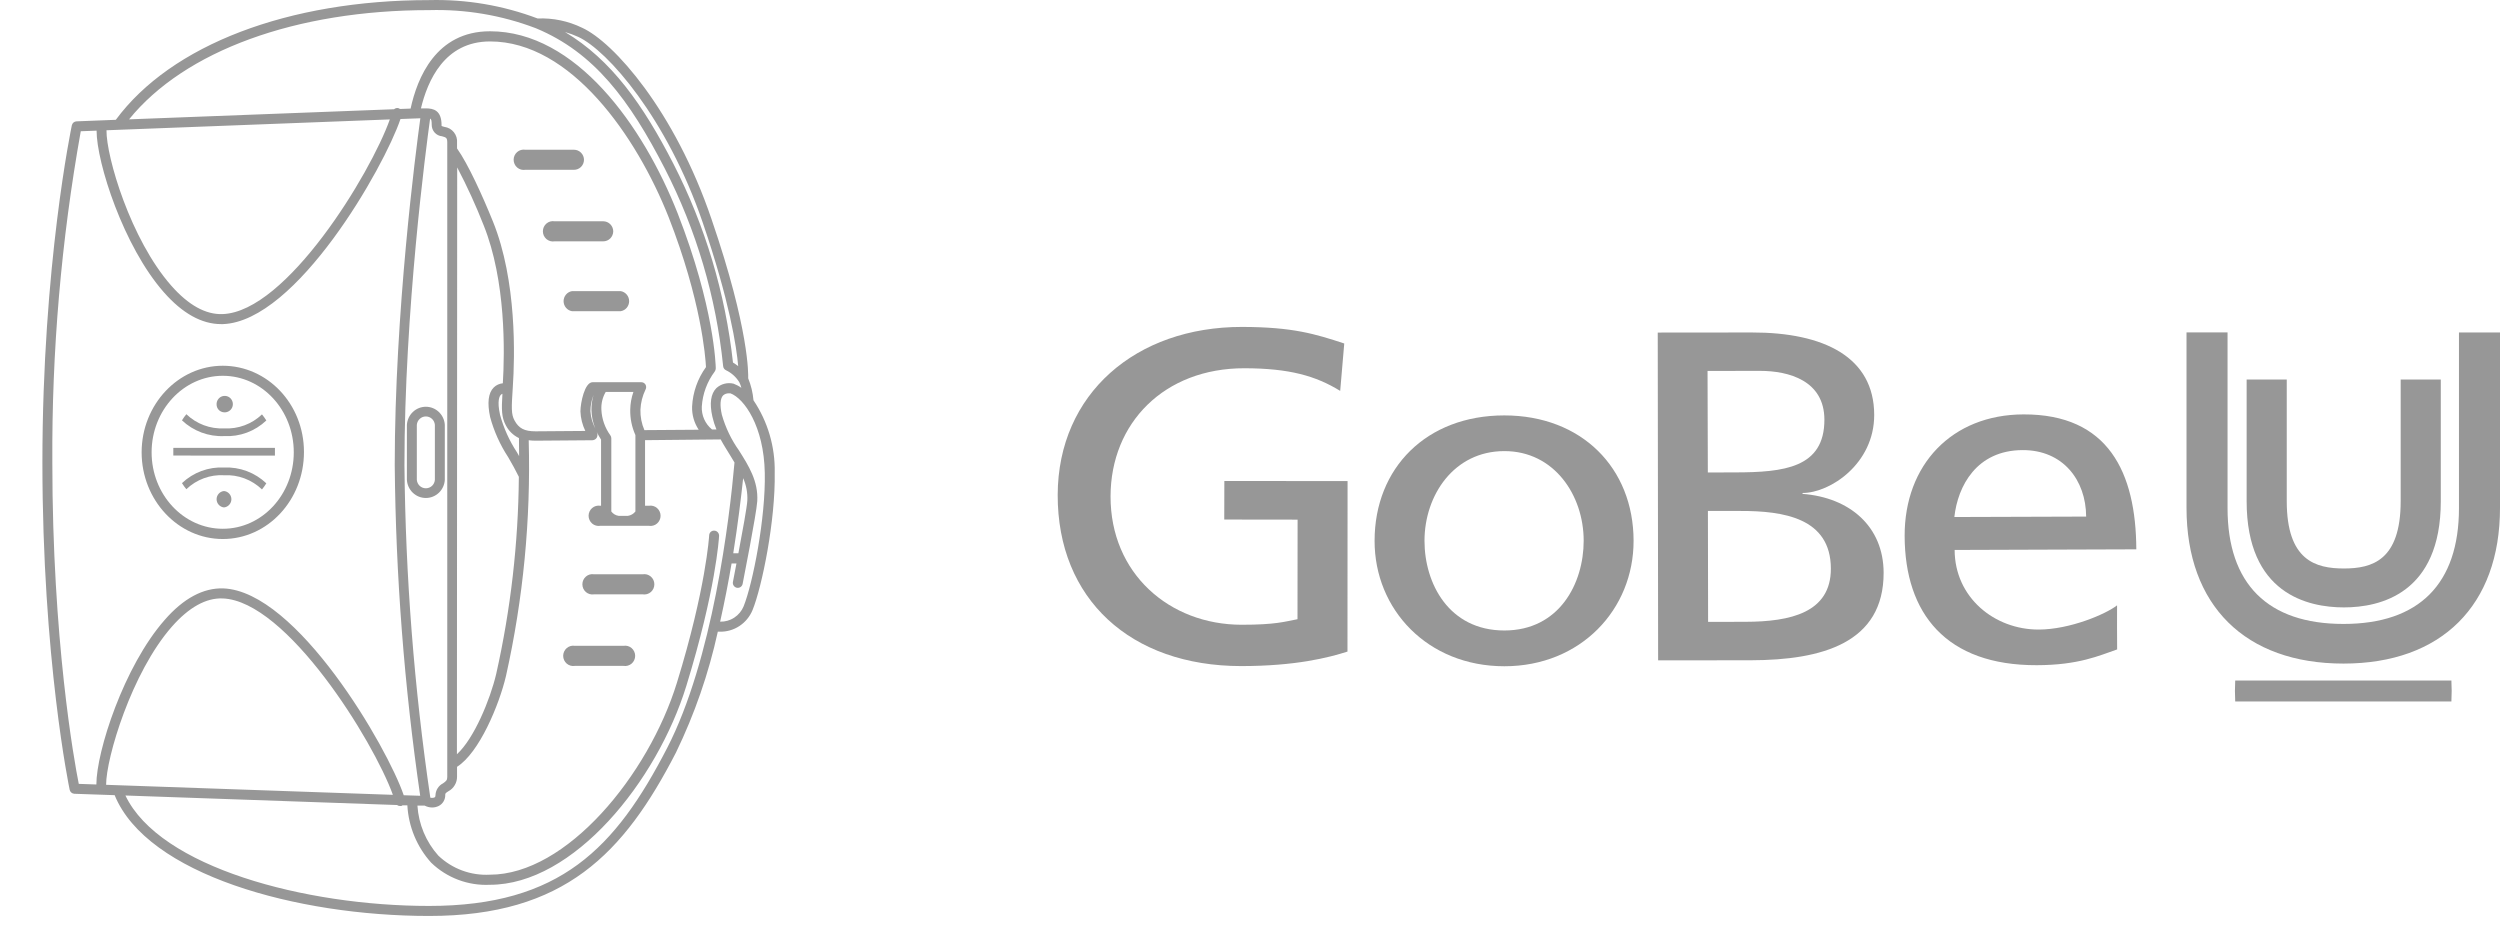 <svg width="104" height="39" viewBox="0 0 104 39" fill="none" xmlns="http://www.w3.org/2000/svg">
<path d="M7.57 20.098C7.625 20.187 7.685 20.271 7.752 20.351C7.961 20.151 8.208 19.996 8.478 19.896C8.749 19.796 9.036 19.753 9.323 19.77C9.612 19.755 9.9 19.8 10.17 19.901C10.441 20.003 10.688 20.159 10.898 20.36C10.964 20.28 11.025 20.195 11.079 20.106C10.845 19.884 10.569 19.711 10.267 19.598C9.966 19.485 9.645 19.434 9.323 19.449C9.003 19.432 8.683 19.481 8.381 19.593C8.08 19.704 7.804 19.876 7.57 20.098Z" fill="#979797"/>
<path d="M9.318 20.427C9.234 20.434 9.156 20.474 9.099 20.537C9.042 20.6 9.01 20.682 9.01 20.767C9.01 20.853 9.042 20.935 9.099 20.998C9.156 21.062 9.234 21.101 9.318 21.109C9.402 21.101 9.48 21.062 9.537 20.998C9.594 20.935 9.626 20.853 9.626 20.767C9.626 20.682 9.594 20.6 9.537 20.537C9.48 20.474 9.402 20.434 9.318 20.427Z" fill="#979797"/>
<path d="M11.079 17.492C11.025 17.404 10.964 17.319 10.898 17.239C10.689 17.439 10.441 17.594 10.171 17.694C9.901 17.794 9.613 17.837 9.326 17.821C9.038 17.835 8.75 17.791 8.479 17.689C8.209 17.588 7.961 17.432 7.752 17.231C7.685 17.311 7.625 17.397 7.57 17.487C7.805 17.709 8.082 17.881 8.383 17.993C8.685 18.105 9.005 18.156 9.326 18.141C9.646 18.158 9.967 18.109 10.268 17.998C10.569 17.886 10.845 17.714 11.079 17.492Z" fill="#979797"/>
<path d="M9.323 17.153C9.391 17.158 9.459 17.142 9.518 17.107C9.577 17.073 9.624 17.021 9.654 16.959C9.683 16.897 9.693 16.827 9.683 16.759C9.672 16.691 9.642 16.628 9.596 16.577C9.549 16.527 9.489 16.492 9.422 16.477C9.356 16.462 9.286 16.468 9.223 16.493C9.16 16.518 9.106 16.563 9.068 16.62C9.03 16.677 9.009 16.744 9.01 16.813C9.008 16.856 9.015 16.899 9.03 16.94C9.045 16.98 9.068 17.017 9.097 17.049C9.126 17.08 9.161 17.106 9.2 17.123C9.239 17.141 9.281 17.151 9.323 17.153Z" fill="#979797"/>
<path d="M11.437 18.954C11.437 18.901 11.437 18.845 11.437 18.792C11.437 18.739 11.437 18.686 11.437 18.631H7.21C7.21 18.684 7.21 18.737 7.21 18.79C7.21 18.842 7.21 18.898 7.21 18.951L11.437 18.954Z" fill="#979797"/>
<path d="M25.822 12.111H23.796C23.698 12.127 23.609 12.178 23.545 12.255C23.481 12.331 23.445 12.428 23.445 12.529C23.445 12.629 23.481 12.726 23.545 12.803C23.609 12.879 23.698 12.93 23.796 12.946H25.822C25.919 12.93 26.008 12.879 26.073 12.803C26.137 12.726 26.172 12.629 26.172 12.529C26.172 12.428 26.137 12.331 26.073 12.255C26.008 12.178 25.919 12.127 25.822 12.111Z" fill="#979797"/>
<path d="M26.735 23.89H24.712C24.653 23.88 24.591 23.883 24.533 23.899C24.474 23.916 24.42 23.945 24.374 23.985C24.328 24.024 24.291 24.074 24.265 24.13C24.24 24.185 24.227 24.246 24.227 24.307C24.227 24.369 24.24 24.429 24.265 24.485C24.291 24.541 24.328 24.59 24.374 24.63C24.42 24.669 24.474 24.698 24.533 24.715C24.591 24.731 24.653 24.735 24.712 24.725H26.735C26.795 24.735 26.856 24.731 26.915 24.715C26.973 24.698 27.027 24.669 27.074 24.63C27.12 24.59 27.157 24.541 27.183 24.485C27.208 24.429 27.221 24.369 27.221 24.307C27.221 24.246 27.208 24.185 27.183 24.13C27.157 24.074 27.12 24.024 27.074 23.985C27.027 23.945 26.973 23.916 26.915 23.899C26.856 23.883 26.795 23.88 26.735 23.89Z" fill="#979797"/>
<path d="M25.937 26.866H23.914C23.855 26.856 23.793 26.859 23.735 26.875C23.676 26.892 23.622 26.921 23.576 26.961C23.53 27 23.493 27.05 23.467 27.106C23.442 27.161 23.428 27.222 23.428 27.283C23.428 27.345 23.442 27.405 23.467 27.461C23.493 27.517 23.53 27.566 23.576 27.606C23.622 27.645 23.676 27.675 23.735 27.691C23.793 27.707 23.855 27.711 23.914 27.701H25.937C25.997 27.711 26.058 27.707 26.117 27.691C26.175 27.675 26.229 27.645 26.276 27.606C26.322 27.566 26.359 27.517 26.384 27.461C26.41 27.405 26.423 27.345 26.423 27.283C26.423 27.222 26.41 27.161 26.384 27.106C26.359 27.05 26.322 27 26.276 26.961C26.229 26.921 26.175 26.892 26.117 26.875C26.058 26.859 25.997 26.856 25.937 26.866Z" fill="#979797"/>
<path d="M9.268 22.423C11.132 22.423 12.645 20.805 12.645 18.803C12.645 16.802 11.12 15.215 9.268 15.215C7.416 15.215 5.892 16.832 5.892 18.817C5.892 20.802 7.408 22.423 9.268 22.423ZM9.268 15.633C10.903 15.633 12.221 17.061 12.221 18.817C12.221 20.574 10.903 21.997 9.268 21.997C7.634 21.997 6.307 20.574 6.307 18.817C6.307 17.061 7.636 15.633 9.268 15.633Z" fill="#979797"/>
<path d="M18.504 19.964V17.673C18.492 17.47 18.404 17.279 18.257 17.139C18.111 16.999 17.917 16.921 17.716 16.921C17.514 16.921 17.32 16.999 17.174 17.139C17.027 17.279 16.939 17.47 16.927 17.673V19.964C16.939 20.168 17.027 20.359 17.174 20.499C17.32 20.638 17.514 20.716 17.716 20.716C17.917 20.716 18.111 20.638 18.257 20.499C18.404 20.359 18.492 20.168 18.504 19.964ZM18.091 19.964C18.083 20.059 18.04 20.148 17.971 20.213C17.901 20.277 17.81 20.313 17.716 20.313C17.621 20.313 17.53 20.277 17.461 20.213C17.391 20.148 17.348 20.059 17.34 19.964V17.673C17.348 17.578 17.391 17.489 17.461 17.425C17.53 17.36 17.621 17.324 17.716 17.324C17.81 17.324 17.901 17.36 17.971 17.425C18.04 17.489 18.083 17.578 18.091 17.673V19.964Z" fill="#979797"/>
<path d="M31.345 16.652C31.318 16.338 31.244 16.03 31.125 15.739C31.126 15.727 31.126 15.716 31.125 15.705C31.125 15.627 31.193 13.756 29.597 9.11C28.067 4.608 25.524 1.747 24.214 1.154C23.638 0.874 23.003 0.742 22.365 0.769C20.923 0.224 19.391 -0.035 17.852 0.004C11.996 0.004 7.119 1.866 4.818 4.984L3.184 5.048C3.138 5.05 3.094 5.067 3.058 5.096C3.023 5.126 2.998 5.167 2.988 5.213C2.977 5.271 1.764 11.034 1.764 19.232C1.764 27.431 2.887 32.801 2.898 32.854C2.907 32.9 2.932 32.941 2.967 32.971C3.002 33.001 3.047 33.019 3.093 33.021L4.769 33.079C6.117 36.378 12.331 38.104 17.852 38.104C23.485 38.104 25.956 35.504 28.119 31.309C28.895 29.708 29.48 28.019 29.861 26.278H29.93C30.223 26.287 30.511 26.206 30.756 26.045C31.002 25.884 31.194 25.652 31.306 25.379C31.697 24.421 32.264 21.649 32.228 19.658C32.249 18.588 31.94 17.537 31.345 16.652ZM24.055 1.535C25.266 2.092 27.742 4.909 29.229 9.246C30.36 12.551 30.64 14.438 30.709 15.232C30.64 15.177 30.567 15.127 30.492 15.082C30.174 12.196 29.335 9.394 28.015 6.816C26.749 4.352 25.431 2.484 23.504 1.332C23.692 1.386 23.877 1.454 24.055 1.535ZM17.863 0.421C19.364 0.38 20.859 0.632 22.266 1.165C22.278 1.174 22.292 1.179 22.307 1.181C24.718 2.186 26.19 4.16 27.654 7.008C28.968 9.569 29.791 12.357 30.082 15.226C30.084 15.265 30.097 15.302 30.119 15.333C30.141 15.364 30.171 15.389 30.205 15.404C30.433 15.513 30.624 15.686 30.756 15.903C30.792 15.976 30.821 16.054 30.841 16.134C30.741 16.062 30.631 16.004 30.516 15.961C30.391 15.931 30.261 15.932 30.136 15.964C30.012 15.996 29.897 16.058 29.801 16.145C29.567 16.381 29.509 16.782 29.636 17.339C29.677 17.519 29.733 17.695 29.804 17.865H29.619C29.479 17.751 29.367 17.605 29.293 17.438C29.22 17.272 29.186 17.09 29.195 16.908C29.23 16.381 29.417 15.877 29.732 15.457C29.76 15.418 29.775 15.372 29.776 15.324C29.776 15.223 29.718 12.782 28.191 8.876C26.749 5.215 23.947 1.301 20.384 1.301C18.133 1.301 17.356 3.25 17.081 4.517L16.641 4.533C16.622 4.519 16.6 4.508 16.578 4.5C16.546 4.491 16.512 4.491 16.48 4.499C16.448 4.507 16.418 4.522 16.393 4.544L5.369 4.965C7.678 2.117 12.301 0.421 17.852 0.421H17.863ZM24.691 16.429C24.631 16.63 24.602 16.84 24.605 17.05C24.609 17.318 24.664 17.582 24.767 17.829C24.648 17.605 24.578 17.359 24.561 17.105C24.563 16.874 24.607 16.644 24.691 16.429ZM25.197 16.304H26.35C26.267 16.54 26.222 16.788 26.218 17.038C26.21 17.404 26.283 17.766 26.433 18.099V21.278C26.355 21.377 26.244 21.441 26.122 21.459H25.733C25.613 21.441 25.504 21.377 25.431 21.278V18.236C25.431 18.189 25.417 18.145 25.39 18.108C25.166 17.799 25.037 17.431 25.018 17.05C25.003 16.789 25.065 16.531 25.197 16.306V16.304ZM26.807 17.893C26.691 17.625 26.634 17.334 26.642 17.041C26.655 16.751 26.727 16.467 26.854 16.206C26.871 16.175 26.88 16.139 26.88 16.103C26.88 16.067 26.871 16.032 26.854 16C26.835 15.969 26.809 15.944 26.779 15.926C26.748 15.909 26.713 15.9 26.677 15.9H24.652C24.322 15.9 24.148 16.752 24.146 17.114C24.156 17.396 24.226 17.673 24.349 17.927L22.277 17.943C21.817 17.943 21.581 17.821 21.402 17.487C21.264 17.228 21.275 16.983 21.333 16.095C21.418 14.848 21.504 11.682 20.508 9.219C20.078 8.155 19.47 6.816 19.013 6.176V5.939C19.027 5.782 18.981 5.626 18.883 5.503C18.786 5.38 18.645 5.3 18.49 5.279C18.449 5.27 18.408 5.257 18.369 5.24C18.368 5.229 18.368 5.218 18.369 5.207C18.369 4.589 18.036 4.508 17.711 4.508H17.511C17.786 3.372 18.482 1.724 20.386 1.724C23.747 1.724 26.482 5.664 27.817 9.038C29.173 12.509 29.347 14.848 29.369 15.271C29.021 15.75 28.82 16.322 28.791 16.916C28.781 17.257 28.877 17.593 29.066 17.877L26.807 17.893ZM19.019 6.964C19.429 7.744 19.797 8.547 20.119 9.369C21.05 11.682 20.997 14.658 20.918 15.944C20.776 15.958 20.643 16.018 20.541 16.117C20.309 16.348 20.265 16.763 20.389 17.348C20.55 17.941 20.803 18.505 21.14 19.018C21.303 19.296 21.457 19.575 21.584 19.836C21.561 22.596 21.246 25.344 20.642 28.035C20.392 29.104 19.718 30.73 19.008 31.376L19.019 6.964ZM21.595 18.973C21.567 18.921 21.537 18.868 21.506 18.817C21.191 18.338 20.953 17.811 20.802 17.256C20.67 16.668 20.783 16.473 20.838 16.421C20.856 16.403 20.877 16.39 20.901 16.381C20.86 17.055 20.865 17.356 21.039 17.687C21.158 17.923 21.352 18.112 21.589 18.224C21.592 18.464 21.595 18.714 21.595 18.965V18.973ZM17.901 33.182C17.227 28.604 16.868 23.984 16.825 19.355C16.825 12.952 17.723 6.159 17.893 4.931C17.945 4.956 17.959 5.026 17.959 5.193C17.959 5.312 18.003 5.428 18.082 5.516C18.162 5.604 18.271 5.659 18.388 5.669C18.556 5.716 18.606 5.73 18.606 5.925V32.325C18.606 32.459 18.556 32.498 18.43 32.587C18.339 32.633 18.262 32.703 18.206 32.79C18.151 32.876 18.12 32.976 18.116 33.079C18.116 33.152 18.088 33.166 18.072 33.174C18.017 33.195 17.958 33.198 17.901 33.182ZM4.43 5.419L16.217 4.968C15.408 7.242 11.918 12.969 9.263 13.066C8.558 13.094 7.837 12.693 7.125 11.883C5.432 9.962 4.417 6.518 4.43 5.419ZM2.177 19.232C2.151 14.614 2.547 10.004 3.36 5.46L4.018 5.435C4.018 6.766 5.138 10.254 6.816 12.158C7.59 13.038 8.391 13.483 9.197 13.483H9.277C12.34 13.367 15.978 6.964 16.66 4.951L17.486 4.92C17.299 6.282 16.421 12.993 16.421 19.355C16.463 23.957 16.817 28.551 17.48 33.104L16.795 33.082C16.121 31.097 12.356 24.588 9.285 24.477C8.459 24.452 7.634 24.889 6.852 25.788C5.149 27.723 4.009 31.27 4.009 32.634L3.277 32.609C3.085 31.665 2.177 26.598 2.177 19.232ZM4.414 32.648C4.414 31.534 5.471 27.977 7.152 26.067C7.859 25.265 8.572 24.867 9.263 24.895C11.927 24.992 15.537 30.824 16.344 33.065L4.414 32.648ZM27.753 31.117C25.607 35.279 23.301 37.687 17.846 37.687C12.695 37.687 6.64 36.08 5.217 33.093L16.517 33.489C16.552 33.516 16.596 33.531 16.641 33.53H16.696C16.714 33.524 16.731 33.514 16.745 33.502H16.946C16.995 34.389 17.345 35.232 17.937 35.888C18.261 36.201 18.645 36.443 19.064 36.601C19.484 36.759 19.931 36.829 20.378 36.807C23.854 36.807 27.33 32.506 28.554 28.525C29.779 24.544 29.908 22.4 29.914 22.294C29.915 22.267 29.911 22.24 29.902 22.214C29.893 22.188 29.879 22.164 29.861 22.144C29.843 22.123 29.821 22.107 29.797 22.095C29.772 22.083 29.745 22.076 29.718 22.075C29.691 22.072 29.664 22.076 29.638 22.084C29.612 22.093 29.588 22.108 29.567 22.126C29.547 22.145 29.531 22.167 29.519 22.192C29.508 22.217 29.502 22.245 29.501 22.272C29.501 22.294 29.369 24.483 28.161 28.397C26.972 32.255 23.562 36.387 20.378 36.387C19.986 36.408 19.594 36.349 19.226 36.213C18.857 36.077 18.52 35.866 18.234 35.593C17.721 35.019 17.414 34.286 17.365 33.514H17.667C17.762 33.563 17.866 33.59 17.973 33.592C18.068 33.592 18.162 33.571 18.248 33.53C18.333 33.487 18.404 33.42 18.453 33.337C18.502 33.254 18.526 33.159 18.523 33.063C18.523 33.015 18.523 32.996 18.655 32.915C18.764 32.857 18.855 32.77 18.918 32.662C18.982 32.555 19.014 32.433 19.013 32.308V31.899C19.935 31.32 20.769 29.318 21.05 28.116C21.768 24.901 22.085 21.608 21.994 18.314C22.085 18.326 22.177 18.332 22.269 18.333L24.644 18.314C24.679 18.312 24.714 18.303 24.745 18.285C24.776 18.268 24.803 18.243 24.823 18.213C24.843 18.175 24.855 18.133 24.855 18.09C24.855 18.046 24.843 18.003 24.823 17.966C24.876 18.076 24.937 18.183 25.004 18.286V21.039H24.971C24.911 21.029 24.85 21.032 24.792 21.049C24.733 21.065 24.679 21.094 24.633 21.134C24.587 21.174 24.549 21.223 24.524 21.279C24.498 21.335 24.485 21.395 24.485 21.457C24.485 21.518 24.498 21.579 24.524 21.634C24.549 21.69 24.587 21.739 24.633 21.779C24.679 21.819 24.733 21.848 24.792 21.864C24.85 21.881 24.911 21.884 24.971 21.874H26.994C27.054 21.884 27.115 21.881 27.173 21.864C27.232 21.848 27.286 21.819 27.332 21.779C27.378 21.739 27.416 21.69 27.441 21.634C27.467 21.579 27.48 21.518 27.48 21.457C27.48 21.395 27.467 21.335 27.441 21.279C27.416 21.223 27.378 21.174 27.332 21.134C27.286 21.094 27.232 21.065 27.173 21.049C27.115 21.032 27.054 21.029 26.994 21.039H26.834V18.311L29.98 18.28C30.106 18.517 30.255 18.742 30.387 18.962C30.442 19.054 30.5 19.143 30.555 19.241C30.349 21.599 29.641 27.461 27.753 31.117ZM30.717 23.016H30.503C30.695 21.81 30.827 20.724 30.915 19.892C31.045 20.183 31.104 20.5 31.089 20.819C31.075 21.084 30.893 22.086 30.717 23.016ZM30.935 25.223C30.855 25.417 30.718 25.581 30.544 25.695C30.37 25.809 30.165 25.867 29.958 25.861C30.145 25.026 30.302 24.215 30.434 23.439H30.637C30.585 23.717 30.533 23.995 30.492 24.196C30.485 24.223 30.484 24.252 30.488 24.28C30.493 24.308 30.503 24.334 30.518 24.358C30.533 24.382 30.552 24.402 30.576 24.418C30.599 24.434 30.625 24.445 30.652 24.451C30.679 24.456 30.708 24.456 30.735 24.45C30.762 24.444 30.788 24.433 30.811 24.417C30.834 24.4 30.853 24.38 30.868 24.355C30.882 24.331 30.892 24.305 30.896 24.277C30.918 24.16 31.471 21.362 31.502 20.852C31.551 20.017 31.141 19.374 30.745 18.745C30.423 18.293 30.181 17.788 30.029 17.253C29.941 16.858 29.96 16.574 30.082 16.448C30.149 16.389 30.237 16.358 30.326 16.362H30.384C30.957 16.571 31.779 17.735 31.815 19.669C31.857 21.54 31.314 24.285 30.935 25.223Z" fill="#979797"/>
<path d="M25.511 9.628C25.511 9.515 25.466 9.408 25.388 9.328C25.31 9.249 25.203 9.205 25.092 9.205H23.07C23.01 9.195 22.948 9.198 22.89 9.214C22.831 9.231 22.777 9.26 22.731 9.3C22.685 9.339 22.648 9.389 22.622 9.444C22.597 9.5 22.584 9.561 22.584 9.622C22.584 9.683 22.597 9.744 22.622 9.8C22.648 9.855 22.685 9.905 22.731 9.945C22.777 9.984 22.831 10.013 22.89 10.03C22.948 10.046 23.01 10.05 23.07 10.04H25.092C25.201 10.04 25.307 9.998 25.385 9.921C25.463 9.843 25.508 9.738 25.511 9.628Z" fill="#979797"/>
<path d="M24.294 6.652C24.294 6.54 24.25 6.432 24.172 6.353C24.093 6.273 23.987 6.229 23.876 6.229H21.853C21.793 6.219 21.732 6.222 21.674 6.239C21.615 6.255 21.561 6.284 21.515 6.324C21.468 6.364 21.431 6.413 21.406 6.469C21.38 6.524 21.367 6.585 21.367 6.646C21.367 6.708 21.38 6.768 21.406 6.824C21.431 6.88 21.468 6.929 21.515 6.969C21.561 7.009 21.615 7.038 21.674 7.054C21.732 7.07 21.793 7.074 21.853 7.064H23.876C23.985 7.065 24.09 7.022 24.169 6.945C24.247 6.868 24.292 6.762 24.294 6.652Z" fill="#979797"/>
<path d="M55.752 16.261C54.735 15.636 53.638 15.323 51.77 15.319C48.431 15.316 46.206 17.597 46.199 20.645C46.191 23.85 48.639 25.986 51.651 25.99C53.082 25.99 53.458 25.856 53.976 25.759C53.976 24.378 53.98 22.997 53.98 21.617C52.963 21.617 51.946 21.613 50.929 21.613C50.929 21.077 50.929 20.545 50.933 20.009C52.641 20.013 54.352 20.013 56.059 20.013C56.055 22.376 56.055 24.743 56.055 27.106C55.265 27.359 53.895 27.709 51.628 27.709C47.035 27.705 43.989 24.922 44 20.582C44.015 16.38 47.254 13.596 51.67 13.6C53.784 13.604 54.716 13.894 55.921 14.289C55.863 14.947 55.81 15.602 55.752 16.261Z" fill="#979797"/>
<path d="M62.582 26.228C64.868 26.228 65.881 24.27 65.881 22.495C65.881 20.601 64.653 18.762 62.578 18.766C60.483 18.766 59.259 20.604 59.259 22.499C59.259 24.274 60.276 26.228 62.582 26.228ZM62.578 17.281C65.793 17.281 67.953 19.465 67.957 22.495C67.961 25.349 65.762 27.716 62.582 27.716C59.382 27.716 57.179 25.349 57.183 22.499C57.183 19.465 59.343 17.281 62.578 17.281Z" fill="#979797"/>
<path d="M71.057 25.871C71.575 25.871 72.097 25.871 72.615 25.867C74.483 25.863 76.168 25.487 76.164 23.653C76.16 21.542 74.184 21.252 72.4 21.256C71.951 21.256 71.502 21.256 71.049 21.256C71.049 22.797 71.053 24.334 71.057 25.871ZM71.046 19.655C71.425 19.655 71.805 19.655 72.185 19.652C74.2 19.648 75.899 19.469 75.895 17.456C75.891 15.833 74.418 15.428 73.213 15.428C72.488 15.428 71.763 15.431 71.034 15.431C71.042 16.842 71.042 18.249 71.046 19.655ZM68.962 13.835C70.267 13.835 71.575 13.831 72.88 13.831C75.888 13.827 77.963 14.862 77.967 17.259C77.971 19.291 76.133 20.508 74.986 20.508C74.986 20.519 74.986 20.534 74.986 20.545C76.958 20.698 78.351 21.907 78.359 23.82C78.366 26.753 75.792 27.46 72.841 27.467C71.552 27.471 70.267 27.471 68.978 27.471C68.974 22.927 68.97 18.383 68.962 13.835Z" fill="#979797"/>
<path d="M86.784 21.49C86.776 19.968 85.817 18.717 84.137 18.724C82.226 18.732 81.443 20.217 81.301 21.508C83.128 21.505 84.958 21.497 86.784 21.49ZM88.073 27.016C87.325 27.273 86.477 27.668 84.731 27.672C80.972 27.683 79.241 25.539 79.233 22.294C79.226 19.342 81.19 17.247 84.179 17.239C87.705 17.228 88.856 19.648 88.871 22.852C86.351 22.863 83.834 22.87 81.313 22.878C81.317 24.85 82.963 26.194 84.812 26.19C86.101 26.186 87.594 25.554 88.07 25.182C88.066 25.792 88.07 26.402 88.073 27.016Z" fill="#979797"/>
<path d="M101.978 28.309H92.985C92.977 28.454 92.973 28.599 92.973 28.744C92.973 28.889 92.977 29.034 92.985 29.18H101.978C101.986 29.034 101.99 28.889 101.99 28.744C101.99 28.595 101.986 28.45 101.978 28.309Z" fill="#979797"/>
<path d="M97.508 25.268C99.012 25.268 101.537 24.695 101.537 20.85V15.789H99.868V20.85C99.868 23.318 98.674 23.649 97.508 23.649C96.33 23.649 95.129 23.318 95.129 20.85V15.789H93.46V20.85C93.46 24.695 95.996 25.268 97.508 25.268Z" fill="#979797"/>
<path d="M102.293 13.831V14.881V15.863V21.137C102.293 24.289 100.631 25.956 97.489 25.956C94.335 25.956 92.666 24.289 92.666 21.137V15.859V14.877V13.827H90.959V21.129C90.959 25.186 93.399 27.605 97.489 27.605C101.564 27.605 104 25.186 104 21.129V13.831H102.293Z" fill="#979797"/>
</svg>
